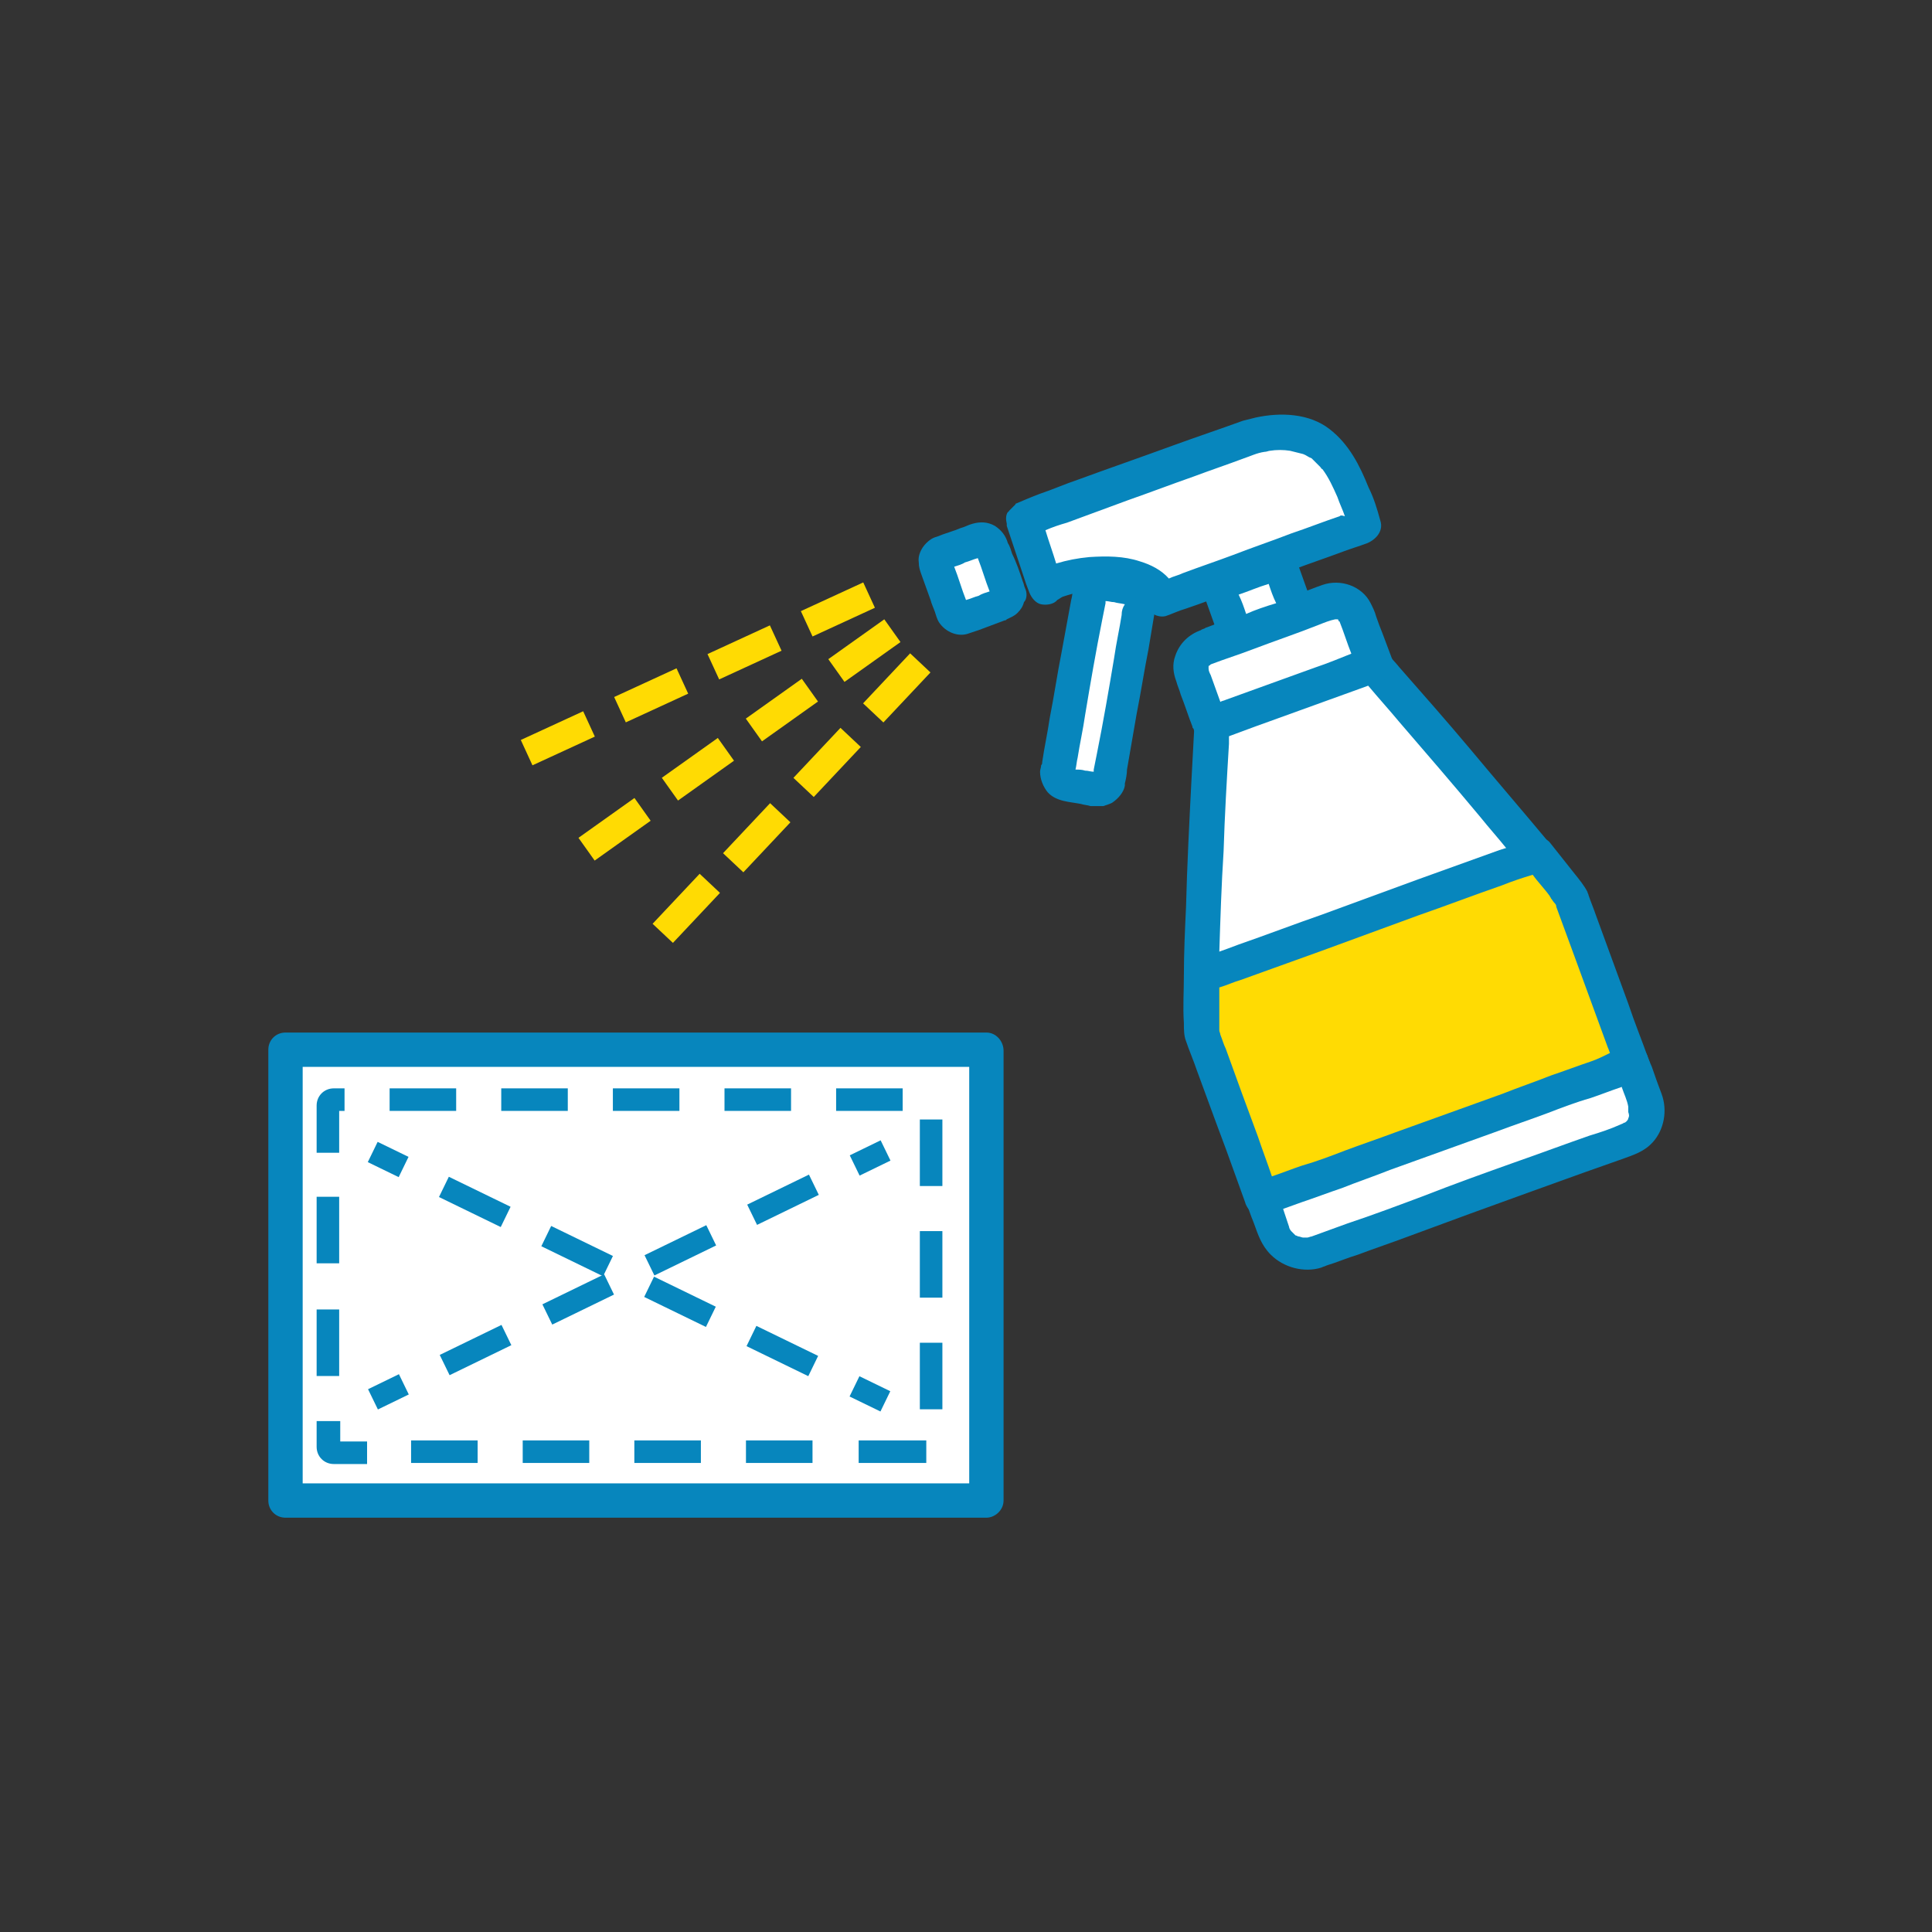 <?xml version="1.0" encoding="utf-8"?>
<!-- Generator: Adobe Illustrator 24.3.0, SVG Export Plug-In . SVG Version: 6.00 Build 0)  -->
<svg version="1.1" id="レイヤー_2" xmlns="http://www.w3.org/2000/svg" xmlns:xlink="http://www.w3.org/1999/xlink" x="0px"
	 y="0px" viewBox="0 0 180 180" style="enable-background:new 0 0 180 180;" xml:space="preserve">
<rect x="0" y="0" width="180" height="180" fill="#333333" stroke="none"/>
<style type="text/css">
	.st0{fill:#FFDB03;}
	.st1{fill:#FFFFFF;}
	.st2{fill:#0786BD;}
</style>
<g>
	<g>
		
			<rect x="67.3" y="76.8" transform="matrix(0.685 -0.728 0.728 0.685 -34.647 75.876)" class="st0" width="6.4" height="2.6"/>
		
			<rect x="60.8" y="83.4" transform="matrix(0.685 -0.728 0.728 0.685 -41.562 73.2)" class="st0" width="6.4" height="2.6"/>
		
			<rect x="73.9" y="69.8" transform="matrix(0.685 -0.728 0.728 0.685 -27.514 78.458)" class="st0" width="6.4" height="2.6"/>
		
			<rect x="80.4" y="62.8" transform="matrix(0.685 -0.728 0.728 0.685 -20.381 81.042)" class="st0" width="6.4" height="2.6"/>
		
			<rect x="48.8" y="67.5" transform="matrix(0.908 -0.418 0.418 0.908 -24.004 28.05)" class="st0" width="6.4" height="2.6"/>
		
			<rect x="57.5" y="63.5" transform="matrix(0.908 -0.418 0.418 0.908 -21.534 31.317)" class="st0" width="6.4" height="2.6"/>
		
			<rect x="66.2" y="59.5" transform="matrix(0.908 -0.418 0.418 0.908 -19.064 34.585)" class="st0" width="6.4" height="2.6"/>
		
			<rect x="74.9" y="55.5" transform="matrix(0.908 -0.418 0.418 0.908 -16.593 37.852)" class="st0" width="6.4" height="2.6"/>
		
			<rect x="61.8" y="70.4" transform="matrix(0.815 -0.58 0.58 0.815 -29.538 50.934)" class="st0" width="6.4" height="2.6"/>
		<rect x="54" y="76" transform="matrix(0.815 -0.58 0.58 0.815 -34.195 47.439)" class="st0" width="6.4" height="2.6"/>
		<rect x="69.6" y="64.9" transform="matrix(0.815 -0.58 0.58 0.815 -24.88 54.426)" class="st0" width="6.4" height="2.6"/>
		
			<rect x="77.3" y="59.3" transform="matrix(0.815 -0.58 0.58 0.815 -20.222 57.917)" class="st0" width="6.4" height="2.6"/>
	</g>
	<g>
		<g>
			<g>
				<path class="st1" d="M152.1,99.2l-34.5,12.6l1.2,3.2c0.6,1.6,2.4,2.5,3.9,1.9l28.8-10.5c1.6-0.6,2.4-2.4,1.8-4L152.1,99.2z"/>
				<path class="st2" d="M154.8,101.9c-0.3-0.8-0.6-1.6-0.9-2.5c-0.1-0.2-0.2-0.5-0.3-0.7c0-0.1-0.1-0.2-0.1-0.3
					c-0.1-0.3-0.3-0.5-0.6-0.7c0,0-0.1-0.1-0.1-0.1c-0.3-0.2-0.7-0.2-1.1-0.1c-0.3,0.1-0.6,0.2-0.9,0.3c-0.8,0.3-1.7,0.6-2.5,0.9
					c-1.2,0.4-2.5,0.9-3.7,1.3c-1.5,0.6-3,1.1-4.5,1.7c-1.7,0.6-3.3,1.2-5,1.8c-1.7,0.6-3.3,1.2-5,1.8c-1.6,0.6-3.1,1.1-4.7,1.7
					c-1.3,0.5-2.6,1-4,1.4c-0.9,0.3-1.9,0.7-2.8,1c-0.4,0.2-0.9,0.3-1.3,0.5c0,0,0,0-0.1,0c-0.4,0.1-0.8,0.4-1,0.7
					c-0.2,0.4-0.3,0.8-0.2,1.2c0.3,0.7,0.5,1.4,0.8,2.1c0.4,1.1,0.7,2.1,1.6,3c1.2,1.2,3.1,1.7,4.7,1.2c0.2-0.1,0.3-0.1,0.5-0.2
					c1-0.3,1.9-0.7,2.9-1c1.6-0.6,3.1-1.1,4.7-1.7c1.9-0.7,3.8-1.4,5.7-2.1c1.9-0.7,3.9-1.4,5.8-2.1c1.7-0.6,3.3-1.2,5-1.8
					c1.1-0.4,2.3-0.8,3.4-1.2c1.1-0.4,2.1-0.7,2.9-1.6C155,105.3,155.4,103.5,154.8,101.9z M151.2,104.8L151.2,104.8
					C151.2,104.8,151.2,104.8,151.2,104.8C151.2,104.8,151.2,104.8,151.2,104.8z M151.7,104.2c0,0.1-0.1,0.2-0.1,0.2c0,0,0,0,0,0
					c0,0,0,0,0.1-0.1c0,0-0.1,0.1-0.1,0.1c0,0,0,0,0,0c-0.2,0.2-0.1,0.2-0.1,0.1c0,0,0,0,0,0c-0.1,0.1-0.1,0.1-0.2,0.1
					c-0.1,0.1-0.2,0.1-0.4,0.2c-0.9,0.4-1.8,0.7-2.8,1c-2.3,0.8-4.7,1.7-7,2.5c-2.8,1-5.6,2-8.4,3.1c-2.4,0.9-4.8,1.8-7.2,2.6
					c-1.1,0.4-2.2,0.8-3.3,1.2c-0.1,0-0.3,0.1-0.4,0.1c-0.1,0-0.2,0-0.4,0c-0.1,0-0.3-0.1-0.4-0.1c-0.1,0-0.2-0.1-0.3-0.1
					c0,0,0,0,0,0c-0.1-0.1-0.1-0.1-0.2-0.2c-0.1-0.1-0.1-0.1-0.2-0.2c0,0,0,0,0,0c-0.1-0.1-0.2-0.3-0.2-0.4
					c-0.2-0.6-0.4-1.2-0.6-1.8c0.6-0.2,1.2-0.4,1.8-0.7c1.2-0.4,2.5-0.9,3.7-1.3c1.5-0.6,3-1.1,4.5-1.7c1.7-0.6,3.3-1.2,5-1.8
					c1.7-0.6,3.3-1.2,5-1.8c1.6-0.6,3.1-1.1,4.7-1.7c1.3-0.5,2.6-1,4-1.4c0.9-0.3,1.9-0.7,2.8-1c0,0,0,0,0,0c0,0.1,0.1,0.1,0.1,0.2
					c0.2,0.6,0.5,1.2,0.6,1.8c0,0.2,0,0.3,0,0.5C151.8,103.9,151.8,104,151.7,104.2z"/>
			</g>
			<g>
				<path class="st1" d="M113.1,67.3c0,0-0.8,15.2-1,23.8l31.2-11.4c-5.3-6.4-15.2-17.8-15.2-17.8L113.1,67.3z"/>
				<path class="st2" d="M144.4,78.6c-2.5-3-5-5.9-7.5-8.9c-2.1-2.5-4.3-5-6.5-7.5c-0.4-0.5-0.9-1-1.3-1.5c-0.2-0.2-0.4-0.3-0.6-0.4
					c-0.3-0.1-0.6-0.2-1,0c0,0-0.1,0-0.1,0c0,0-0.1,0-0.1,0c-1.6,0.6-3.2,1.2-4.9,1.8c-2.7,1-5.4,2-8,2.9c-0.6,0.2-1.2,0.5-1.9,0.7
					c-0.7,0.3-1.1,0.8-1.2,1.5c-0.1,1.9-0.2,3.8-0.3,5.6c-0.2,3.9-0.4,7.8-0.5,11.7c-0.1,2.1-0.2,4.3-0.2,6.4c0,1,1,1.9,2,1.5
					c1-0.4,2.1-0.8,3.1-1.1c2.5-0.9,5-1.8,7.5-2.7c3-1.1,6-2.2,9-3.3c2.6-0.9,5.2-1.9,7.8-2.8c1.3-0.5,2.5-0.9,3.8-1.4
					c0,0,0,0,0.1,0c0.5-0.2,1-0.5,1.1-1.1C144.9,79.5,144.7,79,144.4,78.6z M139.7,79.3c-2.5,0.9-5,1.8-7.5,2.7c-3,1.1-6,2.2-9,3.3
					c-2.6,0.9-5.2,1.9-7.8,2.8c-0.6,0.2-1.2,0.4-1.8,0.6c0.1-3.1,0.2-6.3,0.4-9.4c0.1-3.3,0.3-6.7,0.5-10c0-0.3,0-0.6,0-0.9
					c1.3-0.5,2.6-1,4-1.4c2.7-1,5.4-2,8-2.9c0.3-0.1,0.6-0.2,0.9-0.3c1,1.2,2,2.3,3,3.5c2.5,2.9,5,5.8,7.5,8.8c0.8,1,1.7,2,2.5,3
					C140.3,79.1,140,79.2,139.7,79.3z"/>
			</g>
			<g>
				<path class="st0" d="M143.3,79.7L112,91.1c-0.1,3-0.1,5.2,0.1,5.6l5.5,15.1l34.5-12.6l-5.5-15.2
					C146.4,83.6,145.1,81.9,143.3,79.7z"/>
				<path class="st2" d="M153.6,98.7c-0.6-1.7-1.3-3.4-1.9-5.2c-1-2.7-2-5.5-3-8.2c-0.2-0.6-0.5-1.3-0.7-1.9c0-0.1-0.1-0.2-0.1-0.3
					c-0.3-0.6-0.8-1.2-1.2-1.7c-0.8-1-1.5-1.9-2.3-2.9c-0.3-0.4-1.1-0.6-1.6-0.4c-1,0.4-2.1,0.8-3.1,1.1c-2.5,0.9-5,1.8-7.5,2.7
					c-3,1.1-6,2.2-9,3.3c-2.6,0.9-5.2,1.9-7.8,2.8c-1.3,0.5-2.5,0.9-3.8,1.4c0,0,0,0-0.1,0c-0.7,0.2-1.2,0.8-1.2,1.5
					c0,1.5-0.1,2.9,0,4.4c0,0.6,0,1.2,0.2,1.7c0.3,0.9,0.7,1.8,1,2.7c0.6,1.6,1.2,3.3,1.8,4.9c0.6,1.6,1.2,3.2,1.8,4.9
					c0.3,0.8,0.6,1.7,0.9,2.5c0,0,0,0,0,0c0.1,0.4,0.4,0.8,0.7,1c0.4,0.2,0.8,0.3,1.2,0.2c0.3-0.1,0.6-0.2,0.9-0.3
					c0.8-0.3,1.7-0.6,2.5-0.9c1.2-0.4,2.5-0.9,3.7-1.3c1.5-0.6,3-1.1,4.5-1.7c1.7-0.6,3.3-1.2,5-1.8c1.7-0.6,3.3-1.2,5-1.8
					c1.6-0.6,3.1-1.1,4.7-1.7c1.3-0.5,2.6-1,4-1.4c0.9-0.3,1.9-0.7,2.8-1c0.4-0.2,0.9-0.3,1.3-0.5c0,0,0,0,0.1,0
					c0.4-0.1,0.8-0.4,1-0.7C153.7,99.6,153.8,99.1,153.6,98.7z M148.2,98.9c-1.2,0.4-2.5,0.9-3.7,1.3c-1.5,0.6-3,1.1-4.5,1.7
					c-1.7,0.6-3.3,1.2-5,1.8c-1.7,0.6-3.3,1.2-5,1.8c-1.6,0.6-3.1,1.1-4.7,1.7c-1.3,0.5-2.6,1-4,1.4c-0.9,0.3-1.9,0.7-2.8,1
					c0,0,0,0,0,0c-0.4-1.2-0.9-2.5-1.3-3.7c-1-2.7-2-5.4-3-8.2c-0.2-0.4-0.3-0.8-0.5-1.3c0-0.1-0.1-0.3-0.1-0.4c0-0.6,0-1.1,0-1.7
					c0-0.8,0-1.6,0-2.3c0.7-0.2,1.3-0.5,2-0.7c2.5-0.9,5-1.8,7.5-2.7c3-1.1,6-2.2,9-3.3c2.6-0.9,5.2-1.9,7.8-2.8
					c1-0.4,1.9-0.7,2.9-1c0.5,0.7,1.1,1.3,1.6,2c0,0,0,0,0,0c0,0.1,0.1,0.1,0.1,0.2c0.1,0.1,0.2,0.3,0.3,0.4
					c0.1,0.1,0.2,0.2,0.2,0.4c0.6,1.6,1.2,3.3,1.8,4.9c1,2.7,2,5.5,3,8.2c0.1,0.2,0.1,0.3,0.2,0.5C149.4,98.4,148.8,98.7,148.2,98.9
					z"/>
			</g>
		</g>
		<g>
			<path class="st1" d="M105.4,54.7l-2.6-0.5c-0.6-0.1-1.2,0.3-1.3,0.9l-2.9,16.5c-0.1,0.6,0.3,1.2,0.9,1.3l2.6,0.5
				c0.6,0.1,1.2-0.3,1.3-0.9l2.9-16.5C106.4,55.5,106,54.9,105.4,54.7z"/>
			<path class="st2" d="M105.8,53.2c-0.8-0.2-1.6-0.3-2.3-0.4c-0.1,0-0.2,0-0.3,0c-0.7-0.1-1.4-0.1-2,0.3c-0.6,0.4-1.1,1-1.2,1.8
				c-0.1,0.3-0.1,0.7-0.2,1c-0.3,1.6-0.6,3.3-0.9,4.9c-0.4,2-0.7,4.1-1.1,6.1c-0.2,1.4-0.5,2.7-0.7,4.1c0,0.1,0,0.2-0.1,0.3
				c0,0.2-0.1,0.4-0.1,0.6c0,0.7,0.3,1.4,0.7,1.9c0.8,0.9,2.1,0.9,3.1,1.1c0.3,0.1,0.6,0.1,0.9,0.2c0.1,0,0.2,0,0.3,0
				c0.3,0,0.6,0,0.9,0c0.3-0.1,0.6-0.2,0.8-0.3c0.6-0.4,1.1-1,1.2-1.6c0-0.1,0-0.2,0-0.2c0.1-0.4,0.2-0.9,0.2-1.3
				c0.3-1.7,0.6-3.5,0.9-5.2c0.4-2,0.7-4,1.1-6c0.2-1.2,0.4-2.4,0.6-3.6c0-0.2,0.1-0.4,0.1-0.7C108,54.7,107,53.5,105.8,53.2z
				 M104.5,57.3c-0.2,1.3-0.5,2.6-0.7,4c-0.5,3-1,5.9-1.6,8.9c-0.1,0.5-0.2,1-0.3,1.5c0,0.1,0,0.2,0,0.2c-0.3,0-0.5-0.1-0.8-0.1
				c-0.3-0.1-0.6-0.1-0.9-0.1c0.1-0.4,0.1-0.7,0.2-1.1c0.2-1.3,0.5-2.6,0.7-4c0.5-3,1-5.9,1.6-8.9c0.1-0.5,0.2-1,0.3-1.5
				c0-0.1,0-0.2,0-0.2c0.3,0,0.5,0.1,0.8,0.1c0.3,0.1,0.6,0.1,1,0.2C104.6,56.6,104.5,56.9,104.5,57.3z"/>
		</g>
		<g>
			<path class="st1" d="M123.8,56l-11.5,4.2c-1.1,0.4-1.6,1.6-1.2,2.7l1.7,4.5l15.4-5.6l-1.7-4.5C126.1,56.2,124.9,55.7,123.8,56z"
				/>
			<g>
				<path class="st2" d="M124.9,57.7C124.9,57.7,124.9,57.7,124.9,57.7C124.9,57.7,124.9,57.7,124.9,57.7
					C124.8,57.7,124.8,57.6,124.9,57.7c-0.1-0.1-0.1-0.1-0.1-0.1C124.8,57.7,124.9,57.7,124.9,57.7z"/>
				<path class="st2" d="M129.7,61.4c-0.3-0.8-0.6-1.6-0.9-2.4c-0.2-0.5-0.4-1-0.6-1.6c-0.1-0.4-0.3-0.8-0.5-1.2
					c-0.8-1.6-2.8-2.3-4.5-1.7c-0.6,0.2-1.3,0.5-1.9,0.7c-2.2,0.8-4.4,1.6-6.6,2.4c-0.8,0.3-1.6,0.6-2.4,0.9
					c-0.1,0.1-0.3,0.1-0.4,0.2c-1.1,0.4-2,1.2-2.4,2.4c-0.3,0.8-0.2,1.6,0.1,2.4c0.1,0.4,0.3,0.8,0.4,1.2c0.4,1,0.7,2,1.1,3
					c0,0.1,0,0.1,0.1,0.2c0.1,0.4,0.4,0.8,0.7,1c0.4,0.2,0.8,0.3,1.2,0.2c1.7-0.6,3.5-1.3,5.2-1.9c2.8-1,5.5-2,8.3-3
					c0.6-0.2,1.3-0.5,1.9-0.7c0.1,0,0.2-0.1,0.3-0.1c0.3-0.1,0.5-0.3,0.7-0.6c0,0,0.1-0.1,0.1-0.1C129.7,62.2,129.8,61.8,129.7,61.4
					z M124.7,57.6C124.7,57.6,124.7,57.6,124.7,57.6C124.7,57.6,124.7,57.6,124.7,57.6C124.7,57.6,124.7,57.6,124.7,57.6z
					 M112.6,61.9C112.6,61.9,112.6,62,112.6,61.9C112.6,62,112.6,62,112.6,61.9C112.6,62,112.6,62,112.6,61.9z M122.5,62.2
					c-2.8,1-5.5,2-8.3,3c-0.2,0.1-0.4,0.1-0.5,0.2c-0.3-0.8-0.6-1.7-0.9-2.5c-0.1-0.2-0.2-0.4-0.2-0.6c0,0,0-0.1,0-0.1
					c0,0,0-0.1,0-0.1c0,0,0-0.1,0.1-0.1c0,0,0,0,0,0c0,0,0,0,0,0c0,0,0,0,0,0c0,0,0,0,0,0c0,0,0,0,0,0c0,0,0,0,0,0c0,0,0,0,0,0
					c0,0,0,0,0,0c0,0,0,0,0,0c0,0,0.1-0.1,0.1-0.1c1.3-0.5,2.6-0.9,3.9-1.4c2.1-0.8,4.2-1.5,6.2-2.3c0.5-0.2,1-0.4,1.5-0.5
					c0,0,0.1,0,0.1,0c0,0,0.1,0,0.1,0c0,0,0.1,0,0.1,0.1c0,0,0,0,0,0c0,0,0,0,0,0c0,0,0,0,0,0c0,0,0,0,0,0c0,0,0,0,0,0c0,0,0,0,0,0
					c0,0,0,0,0,0c0,0,0,0,0,0c0,0,0,0,0,0c0,0,0,0.1,0.1,0.1c0.4,1,0.7,2,1.1,3C124.9,61.3,123.7,61.8,122.5,62.2z"/>
				<path class="st2" d="M112.7,61.8C112.7,61.8,112.7,61.8,112.7,61.8C112.7,61.8,112.7,61.8,112.7,61.8
					C112.7,61.9,112.6,61.9,112.7,61.8c-0.1,0.1-0.1,0.1-0.1,0.1C112.7,61.9,112.7,61.8,112.7,61.8z"/>
			</g>
		</g>
		<g>
			<rect x="114" y="53.2" transform="matrix(0.94 -0.342 0.342 0.94 -12.01 43.415)" class="st1" width="6.1" height="5.1"/>
			<path class="st2" d="M122.4,56.7c-0.5-1.4-1-2.8-1.5-4.2c-0.1-0.2-0.1-0.4-0.2-0.6c0-0.1-0.1-0.2-0.1-0.3
				c-0.1-0.3-0.3-0.5-0.6-0.7c0,0-0.1-0.1-0.1-0.1c-0.3-0.2-0.7-0.2-1.1-0.1c-1.7,0.6-3.4,1.2-5,1.8c-0.2,0.1-0.5,0.2-0.7,0.3
				c-0.4,0.1-0.8,0.4-1,0.7c-0.2,0.4-0.3,0.8-0.2,1.2c0.5,1.4,1,2.8,1.5,4.2c0.1,0.2,0.1,0.4,0.2,0.6c0.1,0.4,0.4,0.8,0.7,1
				c0.4,0.2,0.8,0.3,1.2,0.2c1.7-0.6,3.4-1.2,5-1.8c0.2-0.1,0.5-0.2,0.7-0.3c0.4-0.1,0.8-0.4,1-0.7
				C122.4,57.6,122.5,57.1,122.4,56.7z M116.1,57.2c-0.2-0.6-0.4-1.2-0.7-1.8c0.9-0.3,1.8-0.7,2.8-1c0.2,0.6,0.4,1.2,0.7,1.8
				C117.9,56.5,117,56.8,116.1,57.2z"/>
		</g>
		<g>
			<path class="st1" d="M123,41.2c-2.6-1.8-6.1-0.7-6.1-0.7s-21,7.4-21.5,7.8l2.1,6.3c0,0,1.2-1.4,5.6-1.3s5.2,2.4,5.2,2.4l18.8-6.8
				C127.1,48.9,125.6,43,123,41.2z"/>
			<path class="st2" d="M128.6,48.5c-0.3-1.1-0.6-2.1-1.1-3.1c-0.8-2-1.8-4-3.6-5.4c-1.9-1.5-4.6-1.6-6.9-1.1
				c-0.4,0.1-0.8,0.2-1.2,0.3c-2.2,0.8-4.3,1.5-6.5,2.3c-3,1.1-5.9,2.1-8.9,3.2c-1.2,0.4-2.3,0.9-3.5,1.3c-0.8,0.3-1.5,0.6-2.2,0.9
				c0,0-0.1,0-0.1,0.1c-0.2,0.2-0.4,0.4-0.6,0.6c0,0,0,0,0,0c0,0,0,0.1-0.1,0.1c-0.2,0.3-0.2,0.7-0.1,1.1c0,0,0,0,0,0.1
				c0,0,0,0,0,0.1c0.6,1.8,1.2,3.6,1.8,5.4c0.1,0.3,0.2,0.5,0.3,0.8c0.2,0.5,0.6,1,1.1,1.1c0.5,0.1,1.2,0,1.5-0.4
				c0.2-0.1,0.3-0.2,0.5-0.3c0.6-0.2,1.3-0.4,1.9-0.5c1-0.1,2.1-0.2,3.1,0c0.5,0.1,1,0.2,1.4,0.4c0.3,0.1,0.5,0.3,0.8,0.4
				c0,0,0.1,0,0.1,0.1c0.1,0.1,0.2,0.2,0.3,0.3c0,0,0,0,0,0c0,0,0.1,0.1,0.1,0.1c0.1,0.1,0.1,0.2,0.1,0.3c0-0.1-0.1-0.2-0.1-0.3
				c0,0,0,0,0,0c0.1,0.3,0.3,0.7,0.7,0.8c0.4,0.2,0.8,0.3,1.2,0.2c0.6-0.2,1.2-0.5,1.9-0.7c1.5-0.5,3-1.1,4.5-1.6
				c1.8-0.7,3.6-1.3,5.4-2c1.6-0.6,3.1-1.1,4.7-1.7c0.8-0.3,1.5-0.5,2.3-0.8c0,0,0,0,0,0C128.3,50.2,128.9,49.4,128.6,48.5z
				 M106.8,56.3C106.8,56.3,106.8,56.3,106.8,56.3C106.8,56.3,106.8,56.3,106.8,56.3C106.8,56.3,106.8,56.3,106.8,56.3z M124.8,48.1
				c-1.5,0.5-3,1.1-4.5,1.6c-1.8,0.7-3.6,1.3-5.4,2c-1.6,0.6-3.1,1.1-4.7,1.7c-0.4,0.2-0.9,0.3-1.3,0.5c-0.7-0.8-1.7-1.3-2.7-1.6
				c-1.5-0.5-3.1-0.5-4.7-0.4c-1.1,0.1-2.1,0.3-3.1,0.6c-0.3-1-0.7-2.1-1-3.1c0.7-0.3,1.3-0.5,2-0.7c1.9-0.7,3.8-1.4,5.7-2.1
				c2-0.7,4.1-1.5,6.1-2.2c1.6-0.6,3.1-1.1,4.7-1.7c0.6-0.2,1.2-0.5,1.9-0.6c0.2,0,0.4-0.1,0.5-0.1c0.6-0.1,1.3-0.1,1.9,0
				c0.4,0.1,0.8,0.2,1.2,0.3c0.3,0.1,0.5,0.3,0.8,0.4c0,0,0,0,0,0c0.1,0.1,0.1,0.1,0.2,0.2c0.2,0.2,0.3,0.3,0.5,0.5c0,0,0,0,0.1,0.1
				c0.1,0.1,0.1,0.2,0.2,0.2c0.6,0.8,1,1.7,1.4,2.6c0.2,0.6,0.5,1.2,0.7,1.8C125,48,124.9,48,124.8,48.1z"/>
		</g>
		<g>
			<path class="st1" d="M92.4,50.8c-0.2-0.4-0.7-0.7-1.1-0.5l-3.5,1.3c-0.4,0.2-0.7,0.7-0.5,1.1l1.6,4.4c0.2,0.5,0.7,0.7,1.1,0.5
				l3.5-1.3c0.5-0.2,0.7-0.7,0.5-1.1L92.4,50.8z"/>
			<path class="st2" d="M95.5,54.8c-0.1-0.2-0.1-0.4-0.2-0.6c-0.3-0.9-0.6-1.8-1-2.6c-0.1-0.3-0.2-0.7-0.4-1
				c-0.2-0.7-0.6-1.2-1.2-1.6c-0.7-0.4-1.4-0.4-2.1-0.2c-0.4,0.1-0.7,0.3-1.1,0.4c-0.7,0.3-1.5,0.5-2.2,0.8c-0.4,0.1-0.7,0.3-1,0.6
				c-0.5,0.5-0.8,1.2-0.7,1.8c0,0.4,0.1,0.7,0.2,1c0.3,0.8,0.6,1.7,0.9,2.5c0.1,0.4,0.3,0.8,0.4,1.1c0.1,0.3,0.2,0.7,0.4,1
				c0.6,0.9,1.8,1.4,2.8,1c0.3-0.1,0.6-0.2,0.9-0.3c0.8-0.3,1.6-0.6,2.4-0.9c0.1,0,0.1,0,0.2-0.1c0.4-0.2,0.7-0.3,1-0.6
				c0.3-0.3,0.5-0.6,0.6-1C95.7,55.8,95.7,55.2,95.5,54.8z M91.2,55.5c-0.4,0.1-0.8,0.3-1.2,0.4c-0.4-1-0.7-2.1-1.1-3.1
				c0.3-0.1,0.7-0.2,1-0.4c0.4-0.1,0.8-0.3,1.2-0.4c0.4,1,0.7,2.1,1.1,3.1C91.9,55.2,91.5,55.3,91.2,55.5z"/>
		</g>
	</g>
	<g>
		<rect x="26.6" y="97.8" class="st1" width="65.4" height="42"/>
		<path class="st2" d="M93.5,97.9C93.5,97.9,93.5,97.8,93.5,97.9c0-0.9-0.7-1.7-1.6-1.7c-0.6,0-1.2,0-1.8,0c-1.6,0-3.2,0-4.7,0
			c-2.3,0-4.7,0-7,0c-2.9,0-5.7,0-8.6,0c-3.1,0-6.2,0-9.4,0c-3.2,0-6.3,0-9.5,0c-2.9,0-5.9,0-8.8,0c-2.5,0-5,0-7.5,0
			c-1.8,0-3.6,0-5.4,0c-0.8,0-1.7,0-2.5,0c0,0-0.1,0-0.1,0c-0.9,0-1.6,0.7-1.6,1.6c0,1.4,0,2.8,0,4.2c0,3.3,0,6.7,0,10
			c0,4,0,8.1,0,12.1c0,3.5,0,7,0,10.5c0,1.7,0,3.4,0,5.1c0,0,0,0,0,0.1c0,0.9,0.7,1.6,1.6,1.6c0.6,0,1.2,0,1.8,0c1.6,0,3.2,0,4.7,0
			c2.3,0,4.7,0,7,0c2.9,0,5.7,0,8.6,0c3.1,0,6.2,0,9.4,0c3.2,0,6.3,0,9.5,0c2.9,0,5.9,0,8.8,0c2.5,0,5,0,7.5,0c1.8,0,3.6,0,5.4,0
			c0.8,0,1.7,0,2.5,0c0,0,0.1,0,0.1,0c0.8,0,1.6-0.7,1.6-1.6c0-1.4,0-2.8,0-4.2c0-3.3,0-6.7,0-10c0-4,0-8.1,0-12.1c0-3.5,0-7,0-10.5
			C93.5,101.3,93.5,99.6,93.5,97.9z M90.2,138.2c-1.6,0-3.2,0-4.7,0c-2.3,0-4.7,0-7,0c-2.9,0-5.7,0-8.6,0c-3.1,0-6.2,0-9.4,0
			c-3.2,0-6.3,0-9.5,0c-2.9,0-5.9,0-8.8,0c-2.5,0-5,0-7.5,0c-1.8,0-3.6,0-5.4,0c-0.4,0-0.7,0-1.1,0c0-0.9,0-1.7,0-2.6
			c0-3.3,0-6.7,0-10c0-4,0-8.1,0-12.1c0-3.5,0-7,0-10.5c0-1.2,0-2.4,0-3.6c0,0,0.1,0,0.1,0c1.6,0,3.2,0,4.7,0c2.3,0,4.7,0,7,0
			c2.9,0,5.7,0,8.6,0c3.1,0,6.2,0,9.4,0c3.2,0,6.3,0,9.5,0c2.9,0,5.9,0,8.8,0c2.5,0,5,0,7.5,0c1.8,0,3.6,0,5.4,0c0.4,0,0.7,0,1.1,0
			c0,0.9,0,1.7,0,2.6c0,3.3,0,6.7,0,10c0,4,0,8.1,0,12.1c0,3.5,0,7,0,10.5c0,1.2,0,2.4,0,3.6C90.3,138.2,90.2,138.2,90.2,138.2z"/>
	</g>
	<rect x="48.7" y="134.2" class="st2" width="6.2" height="2.1"/>
	<path class="st2" d="M31.6,132.4h-2.1v2.4c0,0.9,0.7,1.6,1.6,1.6h3.1v-2.1h-2.5V132.4z"/>
	<rect x="38.3" y="134.2" class="st2" width="6.2" height="2.1"/>
	<rect x="46.7" y="101.4" class="st2" width="6.2" height="2.1"/>
	<rect x="36.3" y="101.4" class="st2" width="6.2" height="2.1"/>
	<path class="st2" d="M31.6,103.5h0.5v-2.1h-1c-0.9,0-1.6,0.7-1.6,1.6v4.4h2.1V103.5z"/>
	<rect x="29.5" y="122" class="st2" width="2.1" height="6.2"/>
	<rect x="29.5" y="111.5" class="st2" width="2.1" height="6.2"/>
	<rect x="85.7" y="114.7" class="st2" width="2.1" height="6.2"/>
	<rect x="80" y="134.2" class="st2" width="6.3" height="2.1"/>
	<rect x="57.1" y="101.4" class="st2" width="6.2" height="2.1"/>
	<rect x="85.7" y="125.1" class="st2" width="2.1" height="6.2"/>
	<rect x="85.7" y="104.3" class="st2" width="2.1" height="6.2"/>
	<rect x="77.9" y="101.4" class="st2" width="6.2" height="2.1"/>
	<rect x="69.5" y="134.2" class="st2" width="6.2" height="2.1"/>
	<rect x="59.1" y="134.2" class="st2" width="6.2" height="2.1"/>
	<rect x="67.5" y="101.4" class="st2" width="6.2" height="2.1"/>
	<g>
		
			<rect x="35.1" y="106.4" transform="matrix(0.437 -0.899 0.899 0.437 -76.726 93.331)" class="st2" width="2.1" height="3.2"/>
		
			<rect x="71.9" y="122.6" transform="matrix(0.437 -0.899 0.899 0.437 -72.085 136.479)" class="st2" width="2.1" height="6.4"/>
		
			<rect x="52.8" y="113.3" transform="matrix(0.437 -0.899 0.899 0.437 -74.496 114.064)" class="st2" width="2.1" height="6.4"/>
		
			<rect x="43.2" y="108.7" transform="matrix(0.437 -0.899 0.899 0.437 -75.701 102.859)" class="st2" width="2.1" height="6.4"/>
		
			<rect x="62.3" y="118" transform="matrix(0.437 -0.899 0.899 0.437 -73.29 125.274)" class="st2" width="2.1" height="6.4"/>
		<rect x="80" y="128.2" transform="matrix(0.437 -0.899 0.899 0.437 -71.06 146.004)" class="st2" width="2.1" height="3.2"/>
	</g>
	<g>
		
			<rect x="34.6" y="128.7" transform="matrix(0.899 -0.437 0.437 0.899 -53.057 28.848)" class="st2" width="3.2" height="2.1"/>
		
			<rect x="50.7" y="120.1" transform="matrix(0.899 -0.437 0.437 0.899 -47.529 35.707)" class="st2" width="6.4" height="2.1"/>
		
			<rect x="41.1" y="124.8" transform="matrix(0.899 -0.437 0.437 0.899 -50.517 32.001)" class="st2" width="6.4" height="2.1"/>
		
			<rect x="60.2" y="115.5" transform="matrix(0.899 -0.437 0.437 0.899 -44.543 39.417)" class="st2" width="6.4" height="2.1"/>
		
			<rect x="69.8" y="110.8" transform="matrix(0.899 -0.437 0.437 0.899 -41.555 43.125)" class="st2" width="6.4" height="2.1"/>
		
			<rect x="79.5" y="106.9" transform="matrix(0.899 -0.437 0.437 0.899 -39.016 46.278)" class="st2" width="3.2" height="2.1"/>
	</g>
</g>
<g>
</g>
<g>
</g>
<g>
</g>
<g>
</g>
<g>
</g>
<g>
</g>
<g>
</g>
<g>
</g>
<g>
</g>
<g>
</g>
<g>
</g>
<g>
</g>
<g>
</g>
<g>
</g>
<g>
</g>
</svg>
